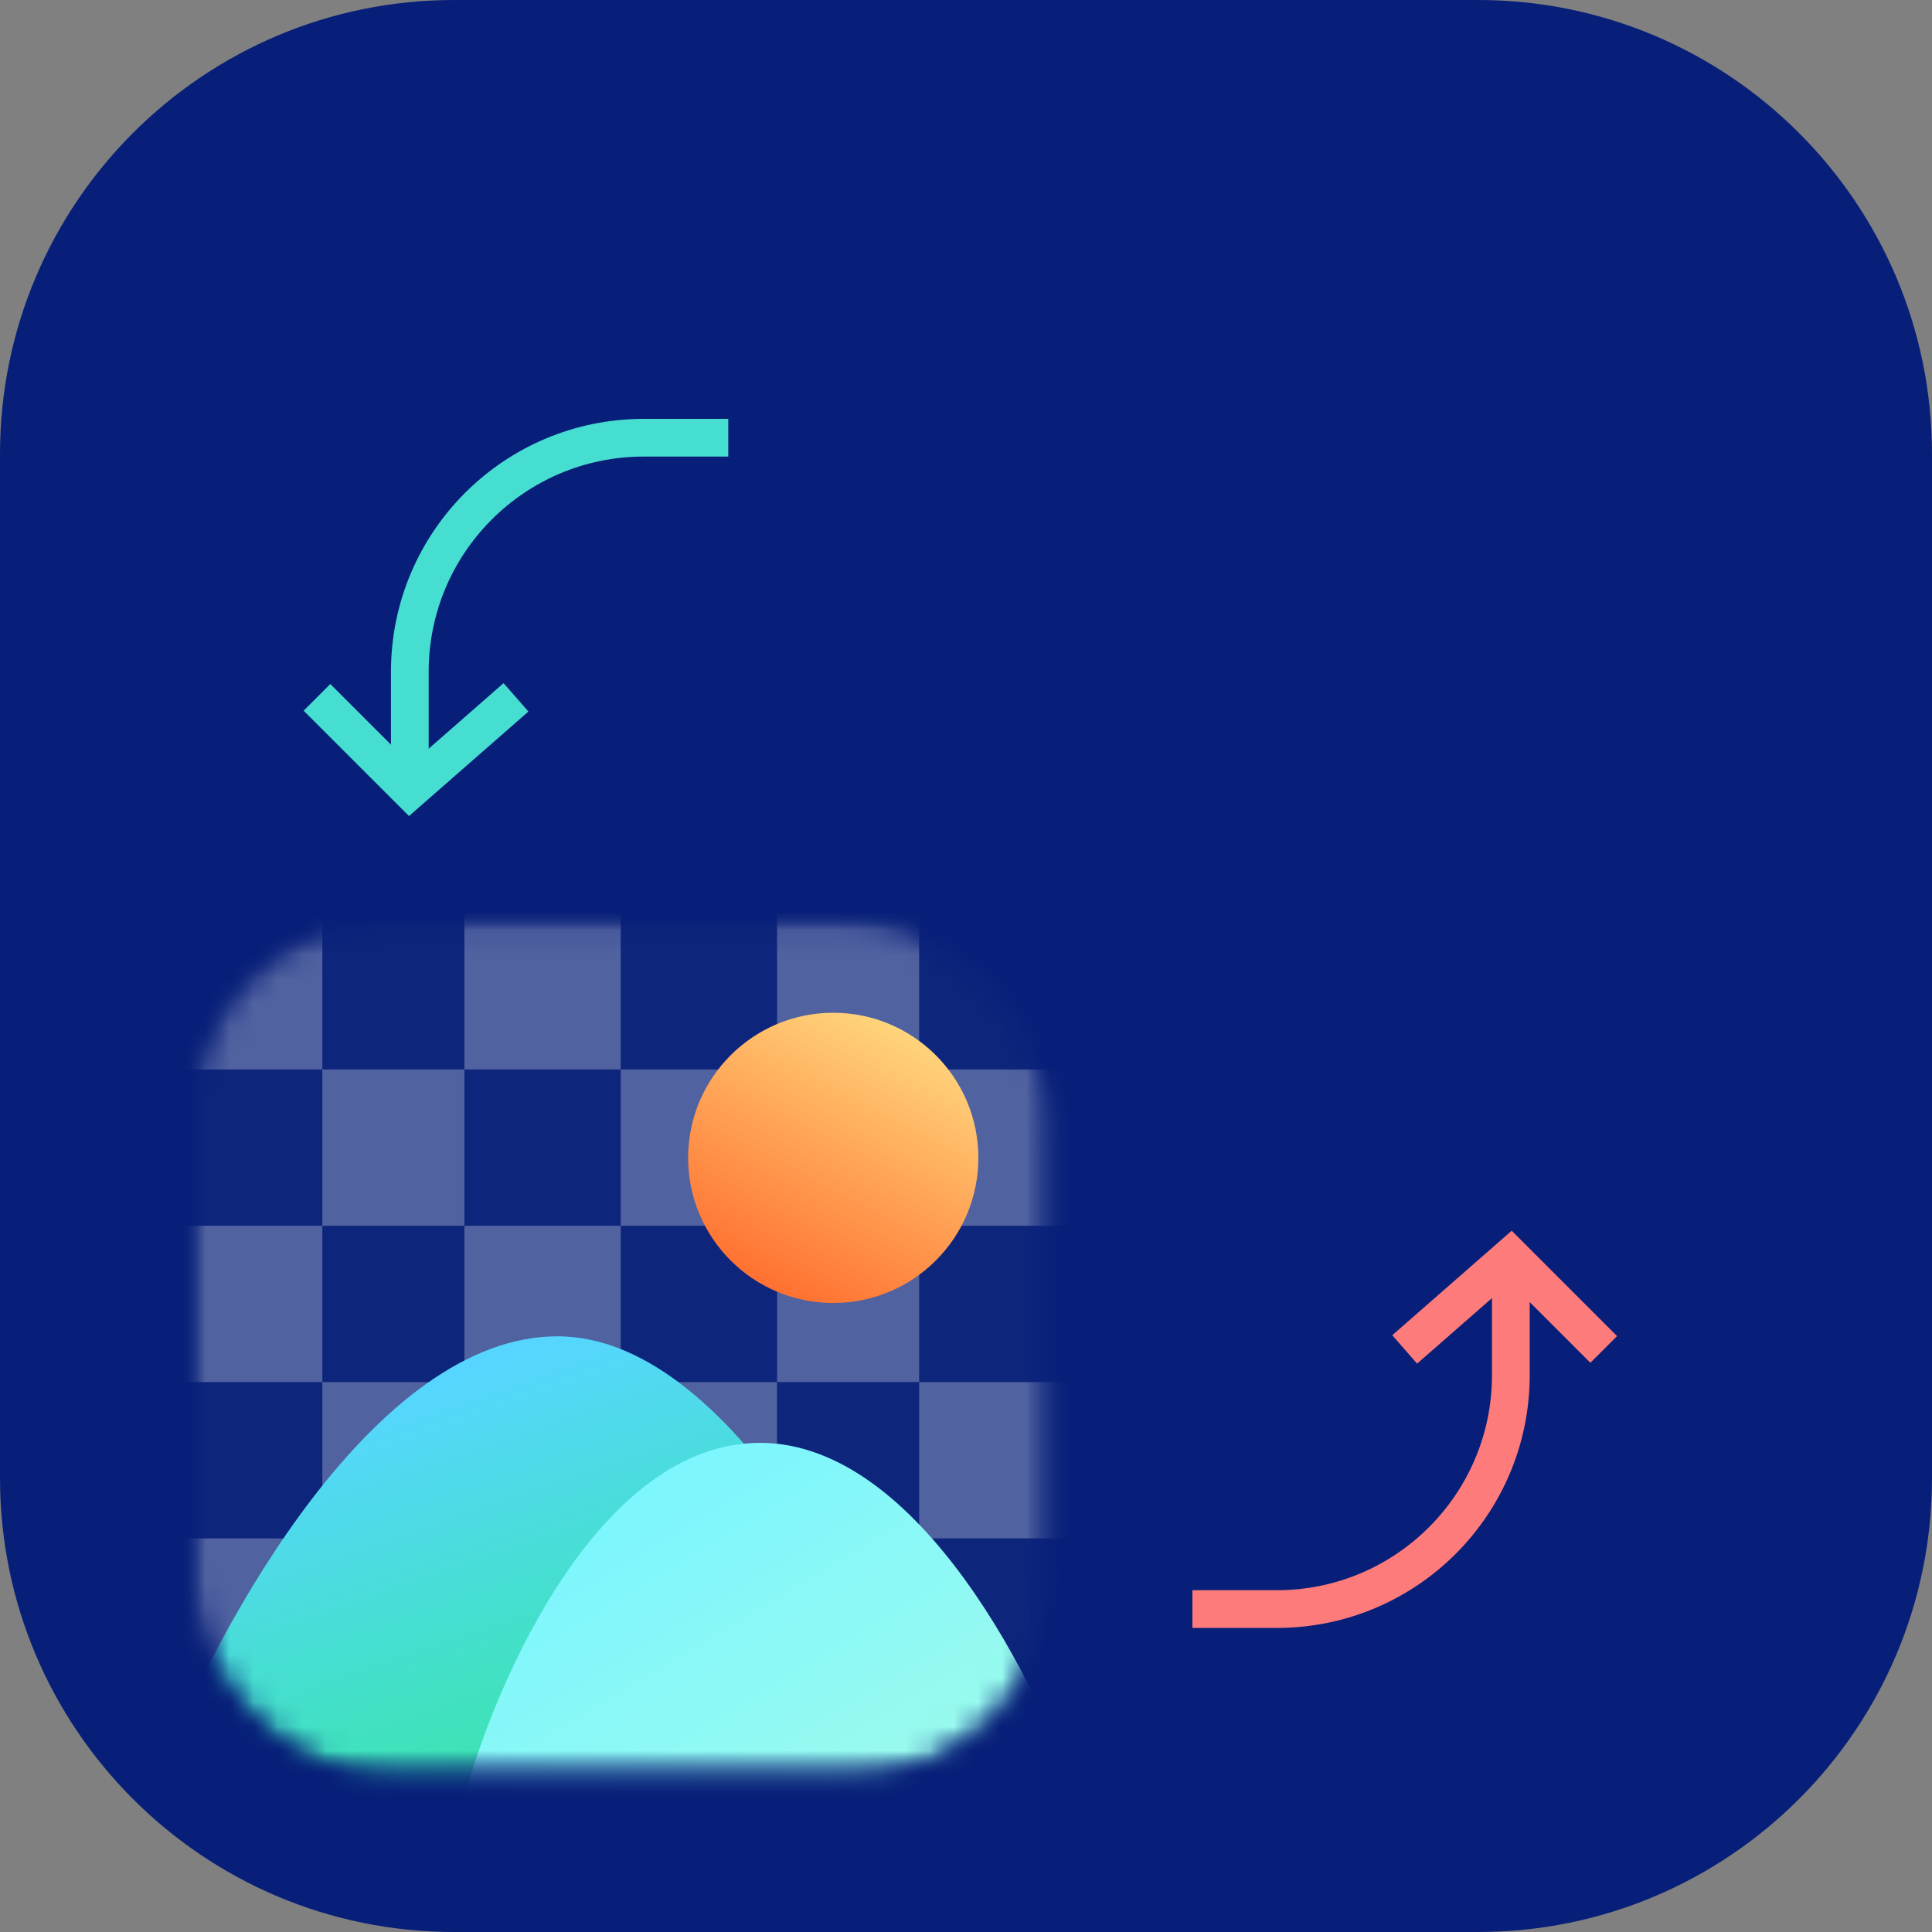 <svg fill="none" height="80" viewBox="0 0 80 80" width="80" xmlns="http://www.w3.org/2000/svg" xmlns:xlink="http://www.w3.org/1999/xlink"><rect x="0" y="0" width="80" height="80" fill="#808080" stroke="none"/><linearGradient id="a"><stop offset="0" stop-color="#d5edff"/><stop offset="1" stop-color="#caffe5"/></linearGradient><linearGradient id="b" gradientUnits="userSpaceOnUse" x1="56.256" x2="56.256" xlink:href="#a" y1="9.062" y2="48.737"/><linearGradient id="c" gradientUnits="userSpaceOnUse" x1="36.628" x2="86.765" y1="9.063" y2="23.987"><stop offset="0" stop-color="#ff7979"/><stop offset="1" stop-color="#ff9898"/></linearGradient><linearGradient id="d" gradientUnits="userSpaceOnUse" x1="29.003" x2="29.003" xlink:href="#a" y1="37.812" y2="74.873"/><linearGradient id="e" gradientUnits="userSpaceOnUse" x1="7.969" x2="43.438" y1="54.086" y2="54.086"><stop offset="0" stop-color="#b7e1ff"/><stop offset="1" stop-color="#afffd9"/></linearGradient><linearGradient id="f" gradientUnits="userSpaceOnUse" x1="22.817" x2="30.301" y1="55.369" y2="77.246"><stop offset="0" stop-color="#56d6ff"/><stop offset="1" stop-color="#30ea90"/></linearGradient><linearGradient id="g" gradientUnits="userSpaceOnUse" x1="31.853" x2="47.788" y1="59.772" y2="86.33"><stop offset="0" stop-color="#7ef6fd"/><stop offset="1" stop-color="#b8ffdd"/><stop offset="1" stop-color="#04fe86"/></linearGradient><linearGradient id="h" gradientUnits="userSpaceOnUse" x1="38.011" x2="31.784" y1="41.936" y2="53.953"><stop offset="0" stop-color="#ffdc81"/><stop offset="1" stop-color="#ff6c2d"/></linearGradient><mask id="i" height="39" maskUnits="userSpaceOnUse" width="39" x="33" y="9"><path d="m33.738 16.562c0-4.142 3.358-7.5 7.5-7.5h23.125c4.142 0 7.5 3.358 7.5 7.5v23.125c0 4.142-3.358 7.5-7.5 7.5h-23.125c-4.142 0-7.5-3.358-7.5-7.5z" fill="url(#b)"/></mask><mask id="j" height="39" maskUnits="userSpaceOnUse" width="39" x="33" y="9"><path d="m33.738 16.562c0-4.142 3.358-7.5 7.5-7.5h23.125c4.142 0 7.5 3.358 7.5 7.5v23.125c0 4.142-3.358 7.5-7.5 7.5h-23.125c-4.142 0-7.5-3.358-7.5-7.5z" fill="url(#b)"/></mask><mask id="k" height="37" maskUnits="userSpaceOnUse" width="37" x="7" y="37"><path d="m7.969 45.312c0-4.142 3.358-7.5 7.5-7.5h20.613c4.142 0 7.5 3.358 7.5 7.5v20.613c0 4.142-3.358 7.5-7.5 7.5h-20.613c-4.142 0-7.5-3.358-7.5-7.5z" fill="url(#d)"/></mask><mask id="l" height="36" maskUnits="userSpaceOnUse" width="37" x="7" y="38"><rect fill="url(#e)" height="35.469" rx="8.387" width="35.469" x="7.969" y="38.125"/></mask><mask id="m" height="39" maskUnits="userSpaceOnUse" width="39" x="6" y="37"><path d="m35.682 37.812h-19.958c-4.887 0-8.849 3.962-8.849 8.849v19.958c0 4.887 3.962 8.849 8.849 8.849h19.958c4.887 0 8.849-3.962 8.849-8.849v-19.958c0-4.887-3.962-8.849-8.849-8.849z" fill="#100231"/></mask><path d="m61.2 0h-42.4c-10.383 0-18.8 8.417-18.8 18.8v42.4c0 10.383 8.417 18.8 18.8 18.8h42.4c10.383 0 18.8-8.417 18.8-18.8v-42.4c0-10.383-8.417-18.8-18.8-18.8z" fill="#071f78"/><g stroke-width="1.562"><path d="m30.156 18.125h-3.498c-5.35 0-9.688 4.337-9.688 9.688v4.597" stroke="#47ded2"/><path d="m13.125 28.876 3.846 3.846 4.395-3.846" stroke="#47ded2"/><path d="m49.375 66.628h3.498c5.35 0 9.688-4.337 9.688-9.688v-4.597" stroke="#fe7b7b"/><path d="m66.406 55.877-3.846-3.846-4.395 3.846" stroke="#fe7b7b"/></g><g mask="url(#i)"><path d="m33.738 9.062h38.125v38.125h-38.125z" fill="url(#c)"/><g mask="url(#j)"><g fill="#fffefe"><rect height="1.541" opacity=".2" rx=".77" width="12.906" x="39.132" y="16.382"/><rect height="1.541" opacity=".2" rx=".77" width="27.352" x="39.132" y="20.234"/><rect height="1.541" opacity=".2" rx=".77" width="27.352" x="39.132" y="24.087"/><rect height="1.541" opacity=".2" rx=".77" width="27.352" x="39.132" y="27.939"/><rect height="1.541" opacity=".2" rx=".77" width="27.352" x="39.132" y="31.792"/><rect height="1.541" opacity=".2" rx=".77" width="27.352" x="39.132" y="35.645"/><rect height="1.541" opacity=".2" rx=".77" width="27.352" x="39.132" y="39.497"/></g><path d="m57.413 31.059s5.674-1.89 6.289 0c.613 1.891-2.166 3.88-4.542 1.038-2.376-2.843-5.583-6.392-6.986-9.338-1.402-2.946-1.769-6.498.349-6.57 2.12-.07.639 5.251-.349 8.645-.988 3.395-3.947 10.407-4.54 11.759-.595 1.35-2.538 4.926-4.191 2.419-1.655-2.506 4.898-4.652 6.287-5.187 1.388-.535 7.683-2.766 7.683-2.766z" style="fill-rule:evenodd;clip-rule:evenodd;stroke:#fff;stroke-width:1.406;stroke-linecap:round;stroke-linejoin:round"/></g></g><path d="m36.082 36.312h-20.613c-4.971 0-9 4.029-9 9v16.707c0 7.128 5.778 12.906 12.906 12.906h16.707c4.971 0 9-4.029 9-9v-20.613c0-4.971-4.029-9-9-9z" fill="#071f78" stroke="#071f78" stroke-width="3"/><g mask="url(#k)"><g mask="url(#l)"><g fill="#fff" mask="url(#m)" opacity=".3"><path d="m6.875 37.812h6.472v6.472h-6.472z"/><path d="m19.23 37.812h6.472v6.472h-6.472z"/><path d="m32.176 37.812h5.884v6.472h-5.884z"/><path d="m13.348 37.812h5.884v6.472h-5.884z" opacity=".1"/><path d="m25.703 37.812h6.472v6.472h-6.472z" opacity=".1"/><path d="m38.059 37.812h6.472v6.472h-6.472z" opacity=".1"/><path d="m0 0h6.472v6.472h-6.472z" transform="matrix(-1 0 0 1 44.531 44.285)"/><path d="m0 0h6.472v6.472h-6.472z" transform="matrix(-1 0 0 1 32.176 44.285)"/><path d="m0 0h5.884v6.472h-5.884z" transform="matrix(-1 0 0 1 19.23 44.285)"/><path d="m0 0h5.884v6.472h-5.884z" opacity=".1" transform="matrix(-1 0 0 1 38.059 44.285)"/><path d="m0 0h6.472v6.472h-6.472z" opacity=".1" transform="matrix(-1 0 0 1 25.703 44.285)"/><path d="m0 0h6.472v6.472h-6.472z" opacity=".1" transform="matrix(-1 0 0 1 13.348 44.285)"/><path d="m6.875 50.757h6.472v6.472h-6.472z"/><path d="m19.23 50.757h6.472v6.472h-6.472z"/><path d="m32.176 50.757h5.884v6.472h-5.884z"/><path d="m13.348 50.757h5.884v6.472h-5.884z" opacity=".1"/><path d="m25.703 50.757h6.472v6.472h-6.472z" opacity=".1"/><path d="m38.059 50.757h6.472v6.472h-6.472z" opacity=".1"/><path d="m0 0h6.472v6.472h-6.472z" transform="matrix(-1 0 0 1 44.531 57.229)"/><path d="m0 0h6.472v6.472h-6.472z" transform="matrix(-1 0 0 1 32.176 57.229)"/><path d="m0 0h5.884v6.472h-5.884z" transform="matrix(-1 0 0 1 19.23 57.229)"/><path d="m0 0h5.884v6.472h-5.884z" opacity=".1" transform="matrix(-1 0 0 1 38.059 57.229)"/><path d="m0 0h6.472v6.472h-6.472z" opacity=".1" transform="matrix(-1 0 0 1 25.703 57.229)"/><path d="m0 0h6.472v6.472h-6.472z" opacity=".1" transform="matrix(-1 0 0 1 13.348 57.229)"/><path d="m6.875 63.701h6.472v6.472h-6.472z"/><path d="m19.23 63.701h6.472v6.472h-6.472z"/><path d="m32.176 63.701h5.884v6.472h-5.884z"/><path d="m13.348 63.701h5.884v6.472h-5.884z" opacity=".1"/><path d="m25.703 63.701h6.472v6.472h-6.472z" opacity=".1"/><path d="m38.059 63.701h6.472v6.472h-6.472z" opacity=".1"/><path d="m0 0h6.472v6.472h-6.472z" transform="matrix(-1 0 0 1 44.531 70.173)"/><path d="m0 0h6.472v6.472h-6.472z" transform="matrix(-1 0 0 1 32.176 70.173)"/><path d="m0 0h5.884v6.472h-5.884z" transform="matrix(-1 0 0 1 19.23 70.173)"/><path d="m0 0h5.884v6.472h-5.884z" opacity=".1" transform="matrix(-1 0 0 1 38.059 70.173)"/><path d="m0 0h6.472v6.472h-6.472z" opacity=".1" transform="matrix(-1 0 0 1 25.703 70.173)"/><path d="m0 0h6.472v6.472h-6.472z" opacity=".1" transform="matrix(-1 0 0 1 13.348 70.173)"/></g><path d="m23.082 55.334c-7.548 0-14.065 11.939-16.38 17.909l.393 1.529 32.193.655c-2.257-6.698-8.658-20.093-16.206-20.093z" fill="url(#f)"/><path d="m31.469 59.746c-6.604 0-10.906 9.755-12.231 14.633v.48h25.509c-1.674-5.038-6.674-15.114-13.279-15.114z" fill="url(#g)"/></g><circle cx="34.503" cy="47.945" fill="url(#h)" r="6.009"/></g></svg>
